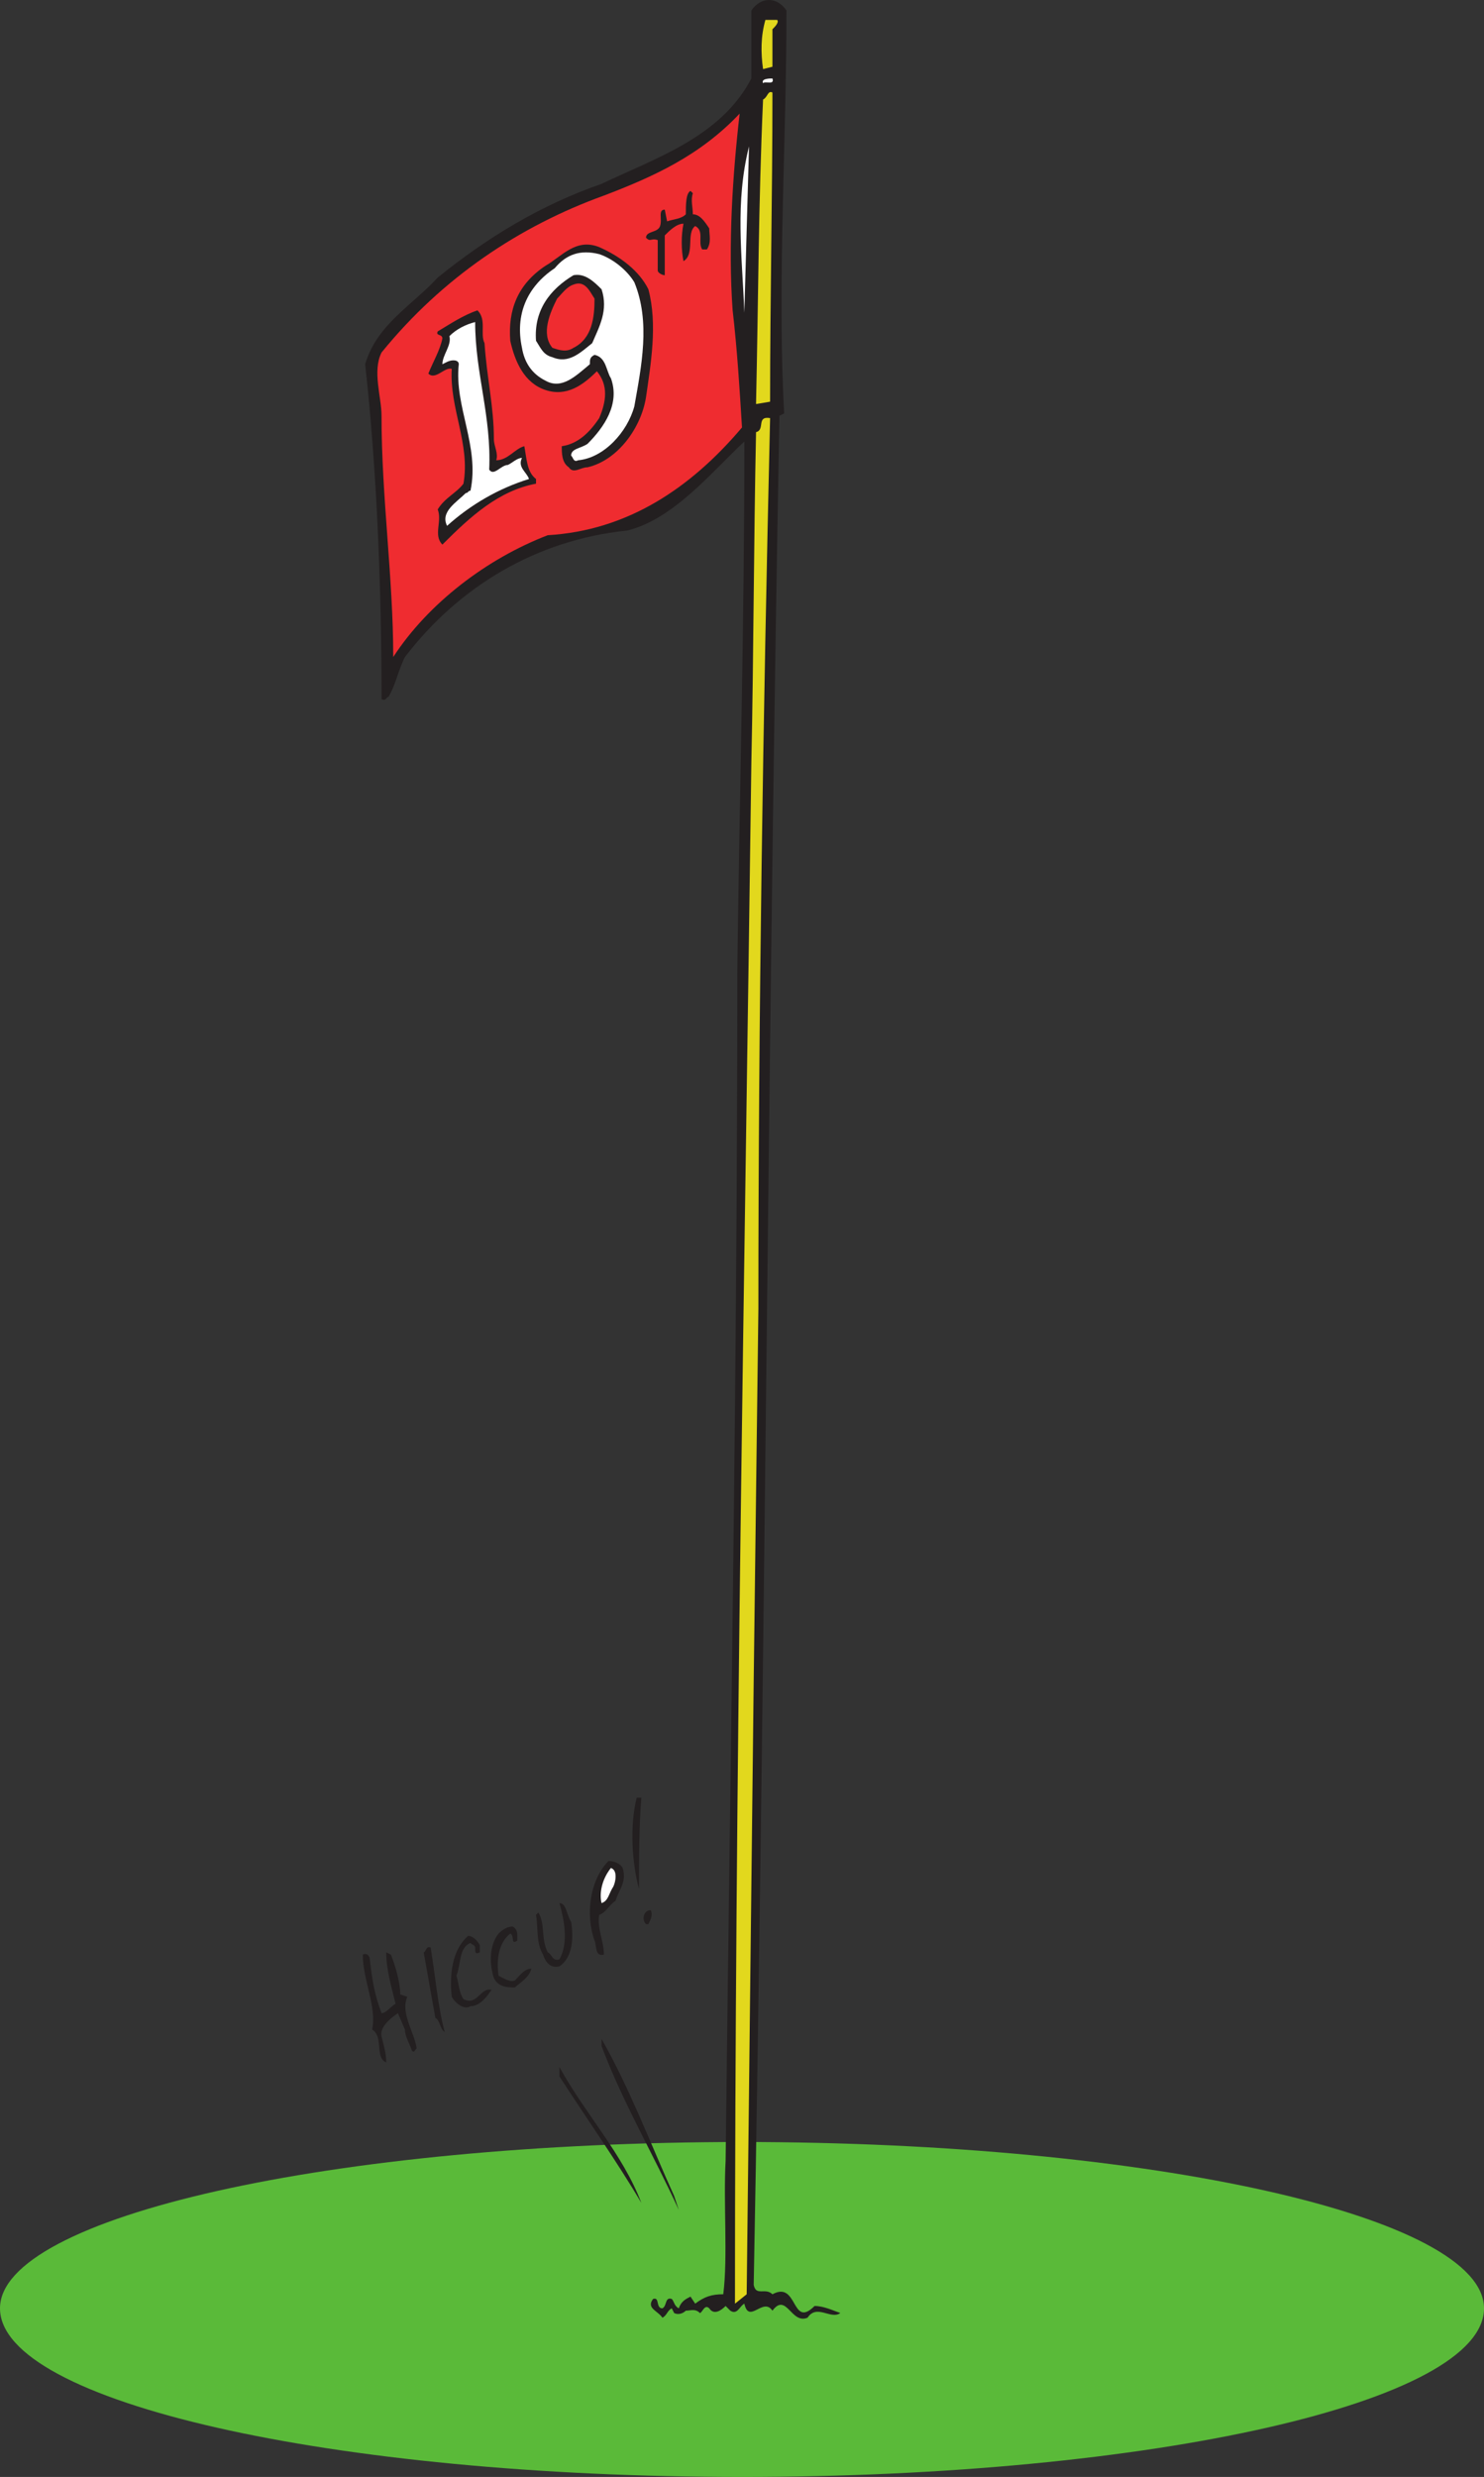 <svg xmlns="http://www.w3.org/2000/svg" width="475.5" height="793.125"><rect width="100%" height="100%" fill="#333333" stroke="none"/><path fill="#5aba39" fill-rule="evenodd" d="M237.75 793.125c131.25 0 237.75-24 237.75-54 0-29.25-106.5-53.25-237.75-53.25S0 709.875 0 739.125c0 30 106.5 54 237.75 54"/><path fill="#231f20" fill-rule="evenodd" d="M252 3.375c0 42.75-3 87-.75 129l-1.5.75c-3.75 198-4.5 399.75-8.25 598.5.75 3.75 3.75.75 6 3 8.25-4.5 6 11.25 13.5 3.75 3 0 6 1.5 8.25 2.25-3 2.25-7.5-3-10.5 1.5-5.25 2.25-6.75-8.25-11.25-2.25-3-4.5-7.5 4.5-9-2.25-1.5.75-2.25 3.75-4.5 2.25l-1.5-1.5c-1.5 1.5-3.75 3-5.25.75-1.5-1.5-2.25 1.5-3 1.5-1.5-1.5-3-.75-4.5-.75-.75.75-2.25 1.5-3.75.75l-.75-1.5c-1.5.75-1.5 2.25-3 3-1.5-2.25-5.25-3-3-6 2.25-.75.75 3 3 3 1.5-.75.75-3.75 3-3 .75.75.75 2.25 2.25 3 .75-2.25 2.25-3 3.75-3.75l1.5 2.25c3-2.25 5.25-3 9-3 1.5-12 0-29.25.75-42.75 1.5-128.25 3.75-252 3.75-381 .75-58.5 2.25-110.25 2.25-169.5-10.5 9.75-22.5 24.75-37.5 28.5-29.25 3-54 18-71.25 40.5-2.25 4.5-3 9-5.25 12.75-.75 0-.75 1.5-2.25.75 0-36-1.5-73.5-5.25-107.25 3.75-12.75 15-18.75 23.25-27.75 15.75-12.75 33-23.25 52.5-30 17.25-8.25 38.25-15 48-33.75V3.375c3-4.5 8.25-4.5 11.25 0"/><path fill="#e2d81d" fill-rule="evenodd" d="M249 6.375c.75.75-.75 2.25-1.5 3v12l-3 .75c-.75-5.25-.75-10.5.75-15.75H249"/><path fill="#fff" fill-rule="evenodd" d="M247.5 25.125c.75 2.25-2.25.75-3 1.5-.75-1.5 2.25-1.5 3-1.5"/><path fill="#e2d81d" fill-rule="evenodd" d="M247.5 29.625c0 33.75-.75 66-.75 99l-4.5.75c.75-33.75.75-63.75 2.25-97.5 1.5-.75 1.5-3 3-2.25"/><path fill="#ef2c30" fill-rule="evenodd" d="M234.75 99.375c1.5 12.75 2.25 25.5 3 37.5-16.5 19.5-36.75 33-62.25 34.5-19.5 7.5-38.25 21.75-49.5 39 0-25.5-3.75-51-3.75-77.25 0-6-3-14.25 0-20.25 19.5-24 44.25-40.5 71.25-50.25 15.75-6 30.75-12.75 43.5-26.25-2.25 19.5-3.75 42-2.25 63"/><path fill="#fff" fill-rule="evenodd" d="M238.5 100.125c-.75-18.75-3-35.25 1.5-53.25l-1.5 53.25"/><path fill="#231f20" fill-rule="evenodd" d="M222 61.875c-.75 2.25 0 4.5 0 6.75 2.25 0 3.75 2.25 5.25 4.5 0 2.25.75 4.5-.75 6.75H225c-1.5-2.25.75-6-2.25-7.5-3 2.25 0 9-3.75 11.25-.75-3.75-.75-8.25 0-12-2.25 0-4.5 2.25-6 3.75v12.75c-.75 0-2.25-.75-2.25-1.5v-9.75c-2.25-.75-2.25.75-3.75-.75 0-2.25 3.75-1.5 4.5-3.75s-.75-5.25 1.5-5.25l.75 3.75c2.25-.75 4.5-.75 6-2.25 0-3 0-6.75 1.5-7.5l.75.75m-14.25 30.75c3 11.25.75 24-.75 34.5-1.5 9.75-9 20.25-18.75 22.5-2.25 0-4.5 2.25-6 0-2.25-1.5-2.25-4.5-2.25-6.75 5.25-.75 9-4.5 12-9 2.25-5.25 3-10.5-.75-15-4.5 4.5-9.75 8.25-16.5 6s-9.75-9-11.25-15.75c-.75-9.75 2.25-18 11.25-24 5.25-3 9.75-9 17.25-6 6.75 3 12.75 7.5 15.75 13.5"/><path fill="#fff" fill-rule="evenodd" d="M203.25 90.375c5.25 12.75 2.25 27 0 39.75-2.25 8.25-9.75 16.5-18 17.25-1.5.75-1.5-.75-2.25-1.5 0-2.25 3-2.25 5.25-3.75 5.25-5.25 10.5-12.75 7.5-21-1.5-2.25-1.5-6.75-5.25-7.5-1.5.75-1.5 1.5-1.5 3-4.5 3.75-9 8.25-14.25 5.25-4.5-2.25-6.75-6-7.5-10.5-2.25-10.5 1.5-19.5 10.5-25.5 3.75-4.5 8.25-6 14.25-4.5 4.5 1.5 9 5.25 11.25 9"/><path fill="#231f20" fill-rule="evenodd" d="M192.75 92.625c2.25 6.75-.75 12-3 17.25-3.75 3-7.5 6.75-12.75 4.5-3-.75-3.75-3-5.25-5.25-.75-9.75 4.5-16.5 12-21 3.75-.75 6.75 2.25 9 4.5"/><path fill="#ef2c30" fill-rule="evenodd" d="M190.5 95.625c0 6-.75 12.75-6.75 15.75-2.25 1.5-4.5.75-6.75 0-3.75-4.5-.75-11.25 1.5-15.75 1.5-1.5 3-3.75 5.25-4.5 3.75-1.5 5.25 2.25 6.75 4.5"/><path fill="#231f20" fill-rule="evenodd" d="M155.25 109.875c.75 11.25 3 20.25 3 30.75 0 2.25 1.5 4.5.75 6.75 3.75 0 6-3.75 9-4.5.75 3.75.75 8.25 3.75 10.5v1.5c-12 2.25-21 10.5-30 19.5-3-3 0-7.5-1.5-11.25 2.25-3.75 6-5.25 8.25-8.25 2.25-12.75-4.5-24-3.75-36.75-2.25-.75-5.25 3.75-7.5 1.5 1.5-3.75 3.75-7.5 4.5-11.25 0-1.5-2.25-.75-1.5-2.25 3.75-2.25 8.25-5.25 12.75-6.75 3 3 .75 7.5 2.25 10.5"/><path fill="#fff" fill-rule="evenodd" d="M152.25 103.125c0 16.5 5.25 30 4.5 47.25 1.5 2.25 3.75-1.5 6-1.5 1.5-.75 3-2.25 4.5-2.25-1.5 3 1.5 4.5 2.25 6.75-9.75 3-18.75 8.25-26.25 15-2.25-4.5 3-7.5 6-10.5.75 0 .75-.75 1.5-.75 3-14.25-5.25-27-3.75-40.5 0-1.5-2.25-1.5-3.75-.75l-1.5.75c0-3 3-6 2.25-9 2.25-2.25 5.25-3.75 8.25-4.5"/><path fill="#e2d81d" fill-rule="evenodd" d="M246.75 133.875c-2.25 96-3.75 190.5-3.75 285l-1.5 119.25c-.75 66-1.5 132-2.25 196.5l-3.75 3c0-171 3-323.25 5.25-493.5.75-35.25.75-70.5 1.5-105.75 3-.75 0-5.25 4.5-4.5"/><path fill="#231f20" fill-rule="evenodd" d="M205.5 575.625c-.75 9-.75 19.5-.75 29.25-2.25-8.25-3-20.25-.75-29.25h1.5m-6 22.5c1.5 4.5-1.5 7.5-2.25 10.5-2.25 1.5-3 3.75-5.25 4.5-.75 4.5 1.5 8.25 1.5 12.75-3 .75-2.25-3-3-4.5-3-8.25-1.5-19.5 4.5-25.5 1.5 0 3.75.75 4.5 2.25"/><path fill="#fff" fill-rule="evenodd" d="M196.5 604.125c-1.5 2.25-1.5 4.5-3.75 5.25-.75-3 0-7.5 3-11.25 2.25.75 1.5 4.5.75 6"/><path fill="#231f20" fill-rule="evenodd" d="M183 615.375c.75 4.5.75 11.25-3.75 14.25-3 .75-4.5-1.5-5.25-3.75-2.25-3.75-1.5-8.25-2.25-12.75l.75-.75c2.25 3.75.75 8.25 3 12.75 1.5.75 1.5 3 3.75 2.25 3-5.25 1.5-12.75 0-18 2.25 0 2.25 3.75 3.75 6m25.5-3.75c.75 1.5 0 3-.75 4.5H207c-1.5-1.5-.75-4.5 1.5-4.5m-42.75 8.25v1.5c-2.25 1.5-.75-1.5-2.25-2.25-3.75 3-4.5 8.25-3.75 13.5 1.5.75 3.75 2.25 5.25 1.5 1.5-1.5 3-3.75 5.25-3.75-.75 3-3.75 4.5-5.25 6-2.25 0-5.25 0-6.75-3-1.5-4.5-1.5-10.5 1.5-14.25 1.5-1.5 3-2.25 4.5-2.25 1.5.75 1.5 2.25 1.5 3m-12 3v2.25c-1.5.75-1.5 0-1.5-1.5 0-.75-.75-.75-1.5-1.5-3.75 1.5-3 6.75-4.5 10.5.75 2.25.75 5.25 2.25 7.5 4.5 2.25 5.25-3.75 9-3-1.5 2.25-3.75 5.25-6.75 5.25-2.25 1.5-5.25-1.5-6-3-.75-6.75 0-15 5.25-19.5 1.5 0 3 1.5 3.75 3m-15.75.75c1.5 9 2.25 18.75 4.5 27-1.5-.75-1.5-3.75-3-4.5l-3.75-21c.75 0 .75-2.25 2.25-1.5m-12.75 2.25c1.5 3.75 3 9 3 12.75l2.25.75c-2.25 5.25 2.25 11.25 3 16.5-.75.75-.75 1.5-1.5.75-.75-2.25-2.25-4.5-2.25-6.75l-2.25-5.25c-2.25 1.5-6 4.5-5.25 7.5s1.5 5.25 1.5 8.25c-3.75-1.5-.75-8.25-4.5-10.5 1.5-7.5-3-15.75-3-24 1.5-.75 2.25.75 2.25 1.5.75 6.75 1.5 11.25 3.75 17.25 1.5 0 3-2.25 4.5-3-1.5-6-3-11.25-3-16.5l1.5.75m90.75 77.25 1.5 4.5c-8.25-18-18-34.5-24.75-52.5v-2.25c9 15.75 15.75 33.75 23.25 50.25m-10.5 2.25c-7.5-12.75-18-27.75-26.25-40.5v-3c8.25 15 20.25 27.75 26.25 43.5"/></svg>
